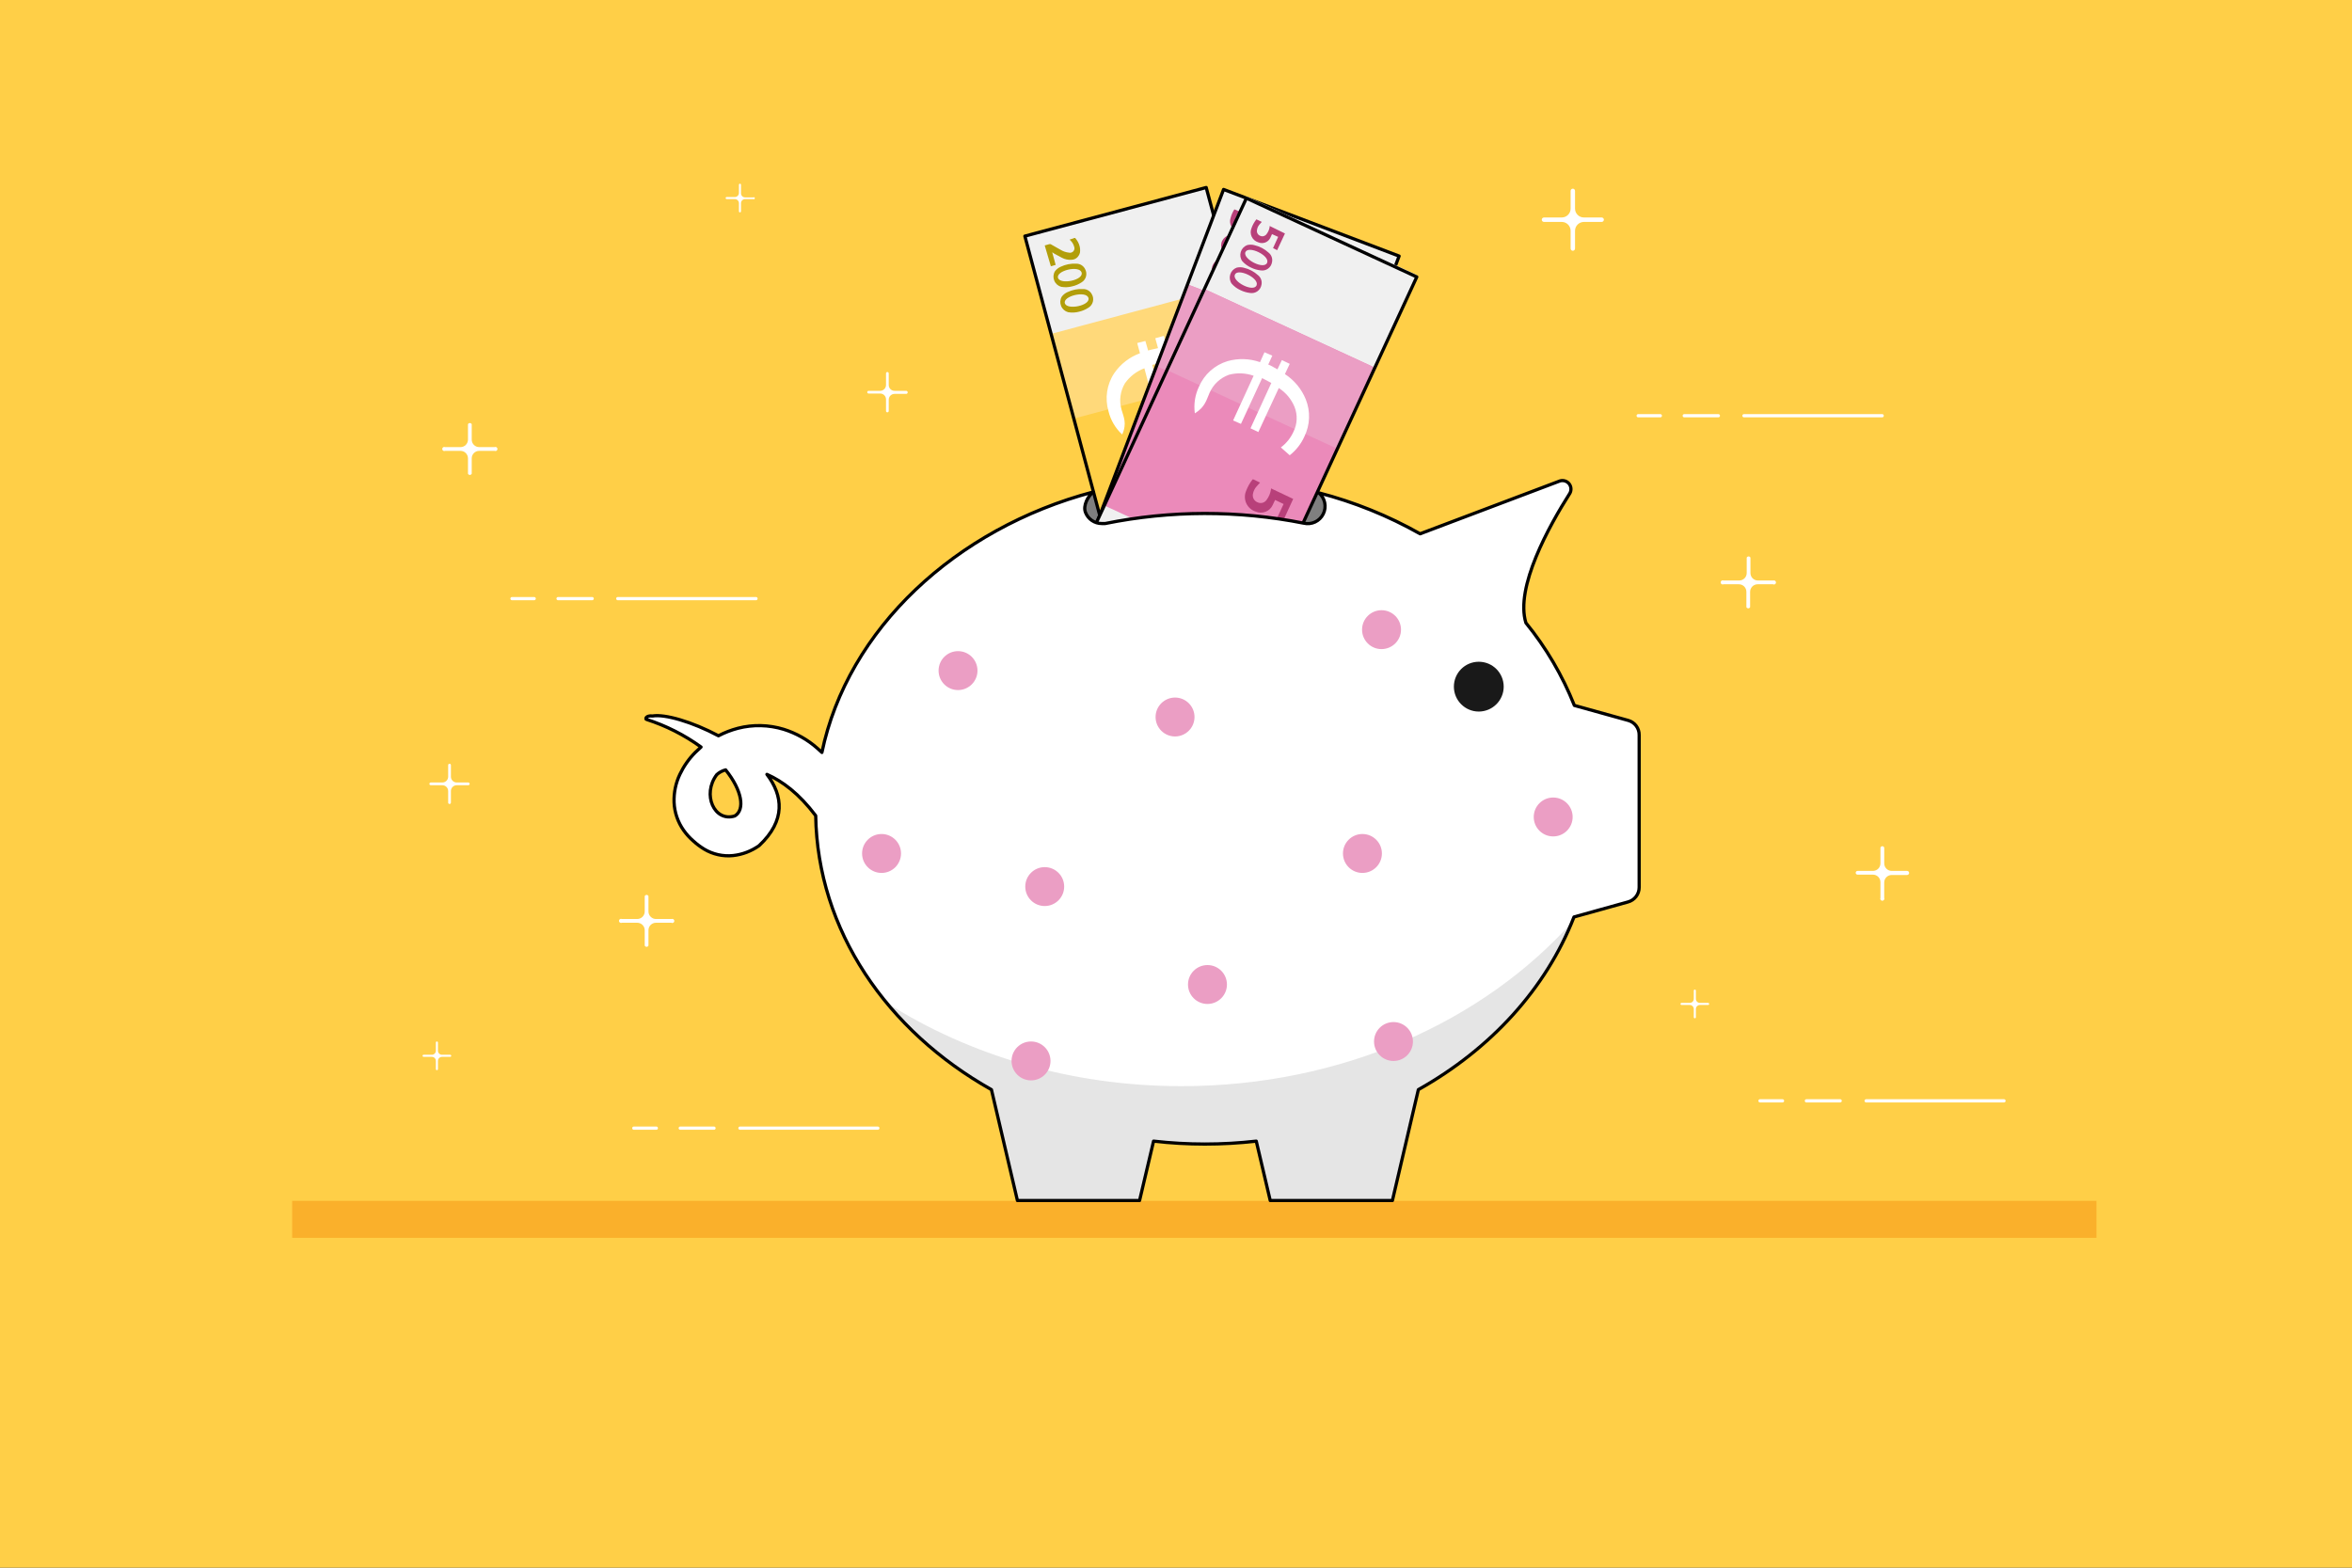 <?xml version="1.0" encoding="utf-8"?>
<!-- Generator: Adobe Illustrator 21.1.0, SVG Export Plug-In . SVG Version: 6.00 Build 0)  -->
<svg version="1.2" baseProfile="tiny" xmlns="http://www.w3.org/2000/svg" xmlns:xlink="http://www.w3.org/1999/xlink" x="0px"
	 y="0px" viewBox="0 0 729 486" overflow="auto" xml:space="preserve">
<rect x="0" y="0" width="729" height="486" fill="#333333" stroke="none"/>
<g id="Layer_1">
</g>
<g id="SVG_Document">
	<path fill-rule="evenodd" fill="none" d="M-362.93,391.19c-3.3,4.35-0.52,10.5,3.98,9.07c2.25-1.42,1.65-5.62-2.03-10.12
		C-361.71,390.32-362.38,390.68-362.93,391.19z"/>
	<g>
		<rect x="-14.79" y="-13.6" fill-rule="evenodd" fill="#FFCF47" width="770.05" height="513.35"/>
		<path fill-rule="evenodd" fill="#7F7F7F" d="M331,158l2,8.5l82-1c0,0-0.63-10.95-6.25-12.72c-5.62-1.78-69.96-0.24-69.96-0.24
			L331,158z"/>
		<polygon fill-rule="evenodd" fill="#FFCF47" points="347.63,184.75 317.13,74.64 373.58,59.5 403.16,169.91 		"/>
		<polygon fill-rule="evenodd" fill="#F0F0F0" points="326.16,105.11 317.58,73.25 373.75,58.42 382.02,90.14 		"/>
		
			<rect x="344.71" y="166.88" transform="matrix(0.966 -0.26 0.26 0.966 -31.667 102.961)" fill-rule="evenodd" fill="#F0F0F0" width="58.18" height="8.88"/>
		
			<rect x="328.13" y="95.65" transform="matrix(0.966 -0.259 0.259 0.966 -16.101 96.137)" fill-rule="evenodd" fill="#FFD97A" width="58.18" height="27.18"/>
		<path fill-rule="evenodd" fill="#FFFFFF" d="M347.82,134.7c-2.09-1.94-3.57-4.43-4.24-7.2c-1.18-4.03-0.54-8.37,1.81-11.85
			c1.95-2.82,4.71-4.96,7.94-6.14l-0.85-3.17l2.53-0.64l0.85,2.97l0.74-0.22l2.33-0.52l-0.85-3.07l2.65-0.74l0.94,3.39
			c3.44-0.39,6.9,0.27,9.95,1.9c3.54,1.89,6.11,5.2,7.08,9.1c0.68,2.42,0.75,4.96,0.22,7.4h-3.71c0.5-2.05,0.47-4.2-0.1-6.24
			c-0.61-2.61-2.31-4.84-4.65-6.13c-2.28-1.2-4.85-1.68-7.41-1.38l3.92,14.48l-2.65,0.75l-4.01-15.03l-2.23,0.54l-0.96,0.22
			l4.03,15.12l-2.53,0.64l-3.92-14.7c-2.43,0.9-4.52,2.52-6.03,4.65c-1.46,2.45-1.85,5.4-1.06,8.14
			C348.23,129.2,349.39,131.24,347.82,134.7z"/>
		<path fill-rule="evenodd" fill="#B29E0A" d="M389.49,167.69c-1.54,0.46-3.16,0.56-4.75,0.32c-3.49-0.64-4.34-4.87-2.87-6.88
			c0.64-0.87,1.46-1.55,2.43-2c2.19-1.11,4.64-1.62,7.1-1.49c1.61,0,3.08,0.89,3.81,2.33c1.2,2.11,0.5,4.79-1.59,6.03
			C392.35,166.82,390.95,167.38,389.49,167.69z M388.86,164.84l1.68-0.42c0.87-0.24,1.67-0.68,2.33-1.27
			c0.46-0.39,0.65-1.02,0.48-1.61c-0.15-0.59-0.64-1.02-1.22-1.15h-1.16c-1.94,0.17-3.82,0.64-5.62,1.38
			c-0.57,0.23-1.11,0.55-1.58,0.96c-0.39,0.39-0.56,0.96-0.43,1.5c0.13,0.54,0.54,0.98,1.07,1.15h1.06L388.86,164.84z"/>
		<path fill-rule="evenodd" fill="#B29E0A" d="M386.53,156.7c-1.55,0.45-3.17,0.56-4.76,0.32c-3.49-0.64-4.33-4.87-2.85-6.88
			c0.62-0.87,1.46-1.55,2.43-2.01c2.19-1.11,4.64-1.62,7.08-1.48c1.62-0.01,3.08,0.89,3.81,2.33c1.21,2.1,0.5,4.79-1.58,6.03
			C389.39,155.81,388,156.38,386.53,156.7z M385.9,153.83l1.69-0.42c0.87-0.23,1.66-0.68,2.33-1.26c0.45-0.41,0.64-1.03,0.48-1.61
			c-0.17-0.59-0.64-1.03-1.24-1.15h-1.16c-1.92,0.17-3.82,0.62-5.6,1.38c-0.59,0.22-1.12,0.54-1.59,0.94
			c-0.39,0.39-0.56,0.97-0.42,1.5c0.13,0.55,0.54,0.98,1.06,1.15h1.06L385.9,153.83z"/>
		<path fill-rule="evenodd" fill="#B29E0A" d="M374.27,138.71l2.11-0.52h0.52l4.55,2.64c1.13,0.68,2.39,1.07,3.71,1.16
			c0.7,0.11,1.4-0.14,1.86-0.69c0.46-0.54,0.6-1.29,0.36-1.95c-0.28-1.06-0.87-2.01-1.69-2.75l-0.32-0.32l2.13-0.74h0.31
			c1.48,1.58,2.27,3.67,2.23,5.82c-0.15,1.9-1.69,3.39-3.59,3.49c-1.54,0.17-3.08-0.13-4.45-0.85l-3.39-1.8l-0.96-0.52l1.48,5.6
			l-2.22,0.64L374.27,138.71z"/>
		<path fill-rule="evenodd" fill="#B29E0A" d="M323.81,76.09l1.48-0.42h0.32l3.17,1.8c0.78,0.47,1.64,0.76,2.54,0.85
			c0.52,0.13,1.06-0.05,1.4-0.46c0.33-0.41,0.41-0.97,0.19-1.45c-0.2-0.73-0.61-1.39-1.16-1.9l-0.22-0.22l1.48-0.52h0.22
			c0.99,1.1,1.61,2.51,1.55,3.99c0.03,0.7-0.31,1.41-0.78,1.93c-0.47,0.51-1.13,0.82-1.83,0.84c-1.07,0.1-2.14-0.13-3.07-0.64
			l-2.33-1.26l-0.64-0.43l1.07,3.92l-1.49,0.42L323.81,76.09z"/>
		
			<rect x="331.36" y="63.76" transform="matrix(0.966 -0.259 0.259 0.966 -18.949 97.427)" fill-rule="evenodd" fill="none" stroke="#000000" stroke-linecap="round" stroke-linejoin="round" stroke-miterlimit="10" width="58.18" height="113.81"/>
		
			<rect x="329.38" y="93.26" transform="matrix(0.355 -0.935 0.935 0.355 134.717 440.006)" fill-rule="evenodd" fill="#EB8ABA" width="113.81" height="58.19"/>
		
			<rect x="385.16" y="54.75" transform="matrix(0.355 -0.935 0.935 0.355 180.125 428.829)" fill-rule="evenodd" fill="#F0F0F0" width="31.52" height="58.19"/>
		<polygon fill-rule="evenodd" fill="#F0F0F0" points="338.79,165.17 341.95,156.87 396.34,177.53 393.2,185.83 		"/>
		<polygon fill-rule="evenodd" fill="#EB9EC4" points="358.46,113.62 368.1,88.21 422.49,108.87 412.84,134.28 		"/>
		<path fill-rule="evenodd" fill="#FFFFFF" d="M367.71,126.23c-0.56-2.76-0.31-5.63,0.74-8.24c1.4-3.92,4.46-7.02,8.36-8.47
			c3.24-1.13,6.74-1.25,10.05-0.32l1.16-3.06l2.43,0.94l-1.06,2.87l0.74,0.31l2.23,0.96l1.16-3.17l2.53,0.96l-1.26,3.27
			c3.02,1.71,5.45,4.28,6.98,7.4c1.76,3.62,1.91,7.81,0.42,11.54c-0.88,2.31-2.29,4.38-4.13,6.03l-2.97-2.23
			c1.62-1.35,2.85-3.1,3.61-5.07c1.03-2.48,0.96-5.3-0.22-7.72c-1.16-2.33-3.01-4.25-5.29-5.5l-5.4,14.06l-2.53-0.94l5.5-14.5
			l-2.11-0.96l-0.96-0.32l-5.61,14.6l-2.43-0.94l5.4-14.28c-2.51-0.7-5.16-0.62-7.62,0.2c-2.64,1.15-4.66,3.32-5.61,6.03
			C371.06,121.85,370.84,124.17,367.71,126.23z"/>
		<path fill-rule="evenodd" fill="#B8407A" d="M382.19,177.32c-1.54-0.54-2.96-1.4-4.11-2.53c-2.43-2.55-0.64-6.56,1.68-7.3
			c1.03-0.34,2.11-0.42,3.18-0.22c2.43,0.38,4.74,1.4,6.66,2.97c1.26,0.92,1.91,2.47,1.68,4.01c-0.22,2.42-2.33,4.2-4.75,4.03
			C385.04,178.22,383.58,177.9,382.19,177.32z M383.36,174.67l1.69,0.64c0.84,0.31,1.75,0.42,2.64,0.32
			c0.6-0.05,1.13-0.43,1.35-0.99c0.23-0.56,0.11-1.2-0.29-1.66l-0.96-0.84c-1.67-1.02-3.49-1.77-5.39-2.22
			c-0.59-0.14-1.2-0.18-1.8-0.11c-0.56,0.08-1.04,0.45-1.26,0.97c-0.23,0.52-0.14,1.12,0.2,1.58
			C379.74,172.65,380,172.89,383.36,174.67z"/>
		<path fill-rule="evenodd" fill="#B8407A" d="M386.21,166.75c-1.54-0.54-2.96-1.4-4.13-2.55c-2.43-2.53-0.64-6.56,1.69-7.3
			c1.02-0.34,2.11-0.41,3.17-0.2c2.45,0.38,4.74,1.4,6.66,2.96c1.26,0.93,1.92,2.47,1.69,4.03c-0.23,2.41-2.34,4.2-4.76,4.01
			C389.05,167.64,387.59,167.31,386.21,166.75z M387.37,164.1l1.69,0.64c0.84,0.31,1.76,0.42,2.65,0.32
			c0.6-0.05,1.12-0.43,1.35-0.99c0.22-0.56,0.11-1.21-0.29-1.66l-0.96-0.84c-1.67-1.02-3.49-1.77-5.39-2.23
			c-0.6-0.14-1.2-0.17-1.81-0.1c-0.56,0.08-1.04,0.45-1.26,0.97c-0.22,0.52-0.14,1.12,0.2,1.57
			C383.77,162.06,384.01,162.32,387.37,164.1z"/>
		<path fill-rule="evenodd" fill="#B8407A" d="M387.17,145.38l2.32,0.85l-1.06,1.26c-0.55,0.74-0.88,1.62-0.94,2.55
			c-0.1,1.11,0.61,2.13,1.68,2.43c1.01,0.34,2.1-0.05,2.65-0.96c0.65-0.98,1.04-2.11,1.16-3.29v-0.42l7.1,2.85l-2.87,7.62l-1.9-0.74
			l1.9-5.07l-2.74-1.06l-0.64,1.68c-0.79,2.03-3.03,3.06-5.08,2.33c-1.29-0.32-2.39-1.16-3.03-2.32c-0.65-1.17-0.78-2.55-0.36-3.82
			c0.38-1.3,0.96-2.55,1.69-3.69h0.11V145.38z"/>
		<path fill-rule="evenodd" fill="#B8407A" d="M379.23,87.42c-1.07-0.38-2.05-0.99-2.85-1.8c-0.66-0.79-0.9-1.83-0.68-2.83
			s0.9-1.83,1.83-2.25c0.71-0.23,1.48-0.27,2.22-0.1c1.71,0.24,3.31,0.94,4.66,2.01c0.89,0.65,1.34,1.76,1.16,2.85
			c-0.08,0.82-0.48,1.57-1.12,2.08c-0.64,0.52-1.45,0.76-2.27,0.68C381.18,88.01,380.18,87.8,379.23,87.42z M380.07,85.5l1.17,0.43
			c0.6,0.22,1.26,0.29,1.9,0.2c0.47,0.05,0.93-0.22,1.1-0.66c0.18-0.45,0.03-0.96-0.36-1.24l-0.64-0.54
			c-1.18-0.69-2.46-1.18-3.81-1.48h-1.26c-0.42,0.01-0.8,0.27-0.97,0.65c-0.17,0.39-0.08,0.84,0.23,1.15l0.52,0.54L380.07,85.5z"/>
		<path fill-rule="evenodd" fill="#B8407A" d="M382.09,80.01c-1.07-0.39-2.05-1.01-2.85-1.81c-0.65-0.78-0.9-1.82-0.68-2.82
			s0.9-1.83,1.83-2.25c0.73-0.23,1.49-0.27,2.23-0.1c1.69,0.24,3.3,0.93,4.65,2c0.89,0.66,1.34,1.77,1.16,2.87
			c-0.08,0.82-0.48,1.55-1.12,2.08c-0.62,0.52-1.45,0.75-2.25,0.66C384.04,80.6,383.03,80.38,382.09,80.01z M382.94,78.1l1.16,0.42
			c0.61,0.23,1.26,0.29,1.9,0.22c0.48,0.05,0.93-0.22,1.11-0.66c0.17-0.45,0.03-0.96-0.37-1.25l-0.62-0.52
			c-1.18-0.69-2.47-1.18-3.81-1.48h-1.27c-0.42,0-0.8,0.25-0.97,0.65c-0.15,0.39-0.06,0.84,0.23,1.15l0.52,0.52L382.94,78.1z"/>
		<path fill-rule="evenodd" fill="#B8407A" d="M384.3,65.62l-0.74,0.85c-0.38,0.52-0.6,1.15-0.64,1.8
			c-0.08,0.78,0.42,1.49,1.17,1.69c0.7,0.27,1.5,0,1.9-0.64c0.47-0.69,0.76-1.49,0.85-2.33v-0.32l4.97,2.01l-2.01,5.29l-1.38-0.52
			l1.38-3.61l-1.9-0.74l-0.42,1.17c-0.59,1.4-2.18,2.09-3.61,1.58c-0.93-0.19-1.75-0.78-2.2-1.61c-0.47-0.84-0.55-1.83-0.23-2.73
			c0.25-0.94,0.62-1.78,1.15-2.61L384.3,65.62z"/>
		
			<rect x="329.38" y="93.26" transform="matrix(0.355 -0.935 0.935 0.355 134.717 440.006)" fill-rule="evenodd" fill="none" stroke="#000000" stroke-linecap="round" stroke-linejoin="round" stroke-miterlimit="10" width="113.81" height="58.19"/>
		<polygon fill-rule="evenodd" fill="#EB8ABA" points="338.57,164.76 386.32,61.44 439.13,85.85 391.4,189.17 		"/>
		
			<rect x="390.52" y="58.41" transform="matrix(0.419 -0.908 0.908 0.419 156.408 419.586)" fill-rule="evenodd" fill="#F0F0F0" width="31.52" height="58.18"/>
		<polygon fill-rule="evenodd" fill="#F0F0F0" points="338.56,164.78 342.28,156.71 395.11,181.12 391.37,189.18 		"/>
		<polygon fill-rule="evenodd" fill="#EB9EC4" points="361.68,114.73 373.26,89.6 426.07,114.01 414.49,139.12 		"/>
		<path fill-rule="evenodd" fill="#FFFFFF" d="M370.34,128.14c-0.39-2.82,0.05-5.68,1.27-8.25c1.64-3.83,4.89-6.74,8.89-7.94
			c3.3-0.93,6.8-0.82,10.04,0.32l1.38-3.07l2.43,1.06l-1.26,2.75l0.74,0.32l2.11,1.17l1.38-2.87l2.43,1.17l-1.49,3.17
			c2.9,1.9,5.16,4.62,6.46,7.82c1.5,3.73,1.35,7.92-0.42,11.53c-1.02,2.29-2.59,4.28-4.55,5.82l-2.75-2.43
			c1.69-1.26,3.04-2.93,3.91-4.87c1.21-2.41,1.32-5.22,0.32-7.72c-0.99-2.39-2.69-4.42-4.87-5.82l-6.34,13.64l-2.43-1.16l6.45-14.06
			l-2-1.06l-0.85-0.43l-6.56,14.18l-2.43-1.06l6.36-13.86c-2.46-0.87-5.11-0.98-7.62-0.32c-2.71,0.96-4.89,2.98-6.04,5.62
			C373.96,123.89,373.56,126.18,370.34,128.14z"/>
		<path fill-rule="evenodd" fill="#B8407A" d="M381.25,180.08c-1.5-0.65-2.84-1.63-3.92-2.85c-2.22-2.75-0.2-6.56,2.23-7.2
			c1.03-0.27,2.13-0.27,3.17,0c2.37,0.56,4.56,1.72,6.34,3.39c1.22,0.99,1.8,2.57,1.48,4.11c-0.38,2.43-2.65,4.09-5.07,3.71
			C384.01,181.1,382.57,180.7,381.25,180.08z M382.62,177.54l1.58,0.74c0.83,0.38,1.73,0.56,2.65,0.52c0.57-0.04,1.1-0.39,1.34-0.92
			c0.24-0.54,0.18-1.15-0.18-1.62l-0.84-0.84c-1.59-1.12-3.34-1.97-5.18-2.55c-0.59-0.18-1.2-0.24-1.8-0.2
			c-0.57,0.03-1.08,0.34-1.34,0.84c-0.27,0.51-0.24,1.11,0.06,1.59C379.09,175.44,379.35,175.72,382.62,177.54z"/>
		<path fill-rule="evenodd" fill="#B8407A" d="M385.9,169.81c-1.5-0.65-2.84-1.62-3.91-2.85c-2.23-2.75-0.22-6.56,2.22-7.2
			c1.04-0.27,2.14-0.27,3.17,0c2.38,0.56,4.56,1.73,6.34,3.39c1.22,0.99,1.8,2.59,1.49,4.13c-0.38,2.42-2.66,4.09-5.08,3.71
			C388.66,170.84,387.23,170.45,385.9,169.81z M387.27,167.27l1.58,0.74c0.83,0.38,1.75,0.56,2.65,0.54
			c0.59-0.04,1.1-0.39,1.34-0.93c0.24-0.52,0.18-1.15-0.18-1.62l-0.84-0.84c-1.58-1.11-3.34-1.96-5.18-2.53
			c-0.59-0.18-1.18-0.25-1.8-0.22c-0.56,0.03-1.07,0.36-1.34,0.85c-0.25,0.5-0.23,1.11,0.06,1.58
			C383.76,165.17,384.01,165.46,387.27,167.27z"/>
		<path fill-rule="evenodd" fill="#B8407A" d="M388.33,148.55l2.22,1.06l-1.06,1.17c-0.61,0.68-1.02,1.53-1.16,2.43
			c-0.18,1.08,0.45,2.15,1.48,2.53c0.98,0.45,2.14,0.14,2.75-0.74c0.73-0.97,1.2-2.09,1.38-3.29v-0.31l6.88,3.27l-3.39,7.4
			l-1.9-0.84l2.32-4.98l-2.64-1.26l-0.74,1.58c-0.92,2.01-3.27,2.9-5.3,2.01c-1.26-0.39-2.31-1.31-2.87-2.52
			c-0.56-1.21-0.6-2.59-0.09-3.82c0.48-1.29,1.16-2.51,2.01-3.59h0.1V148.55z"/>
		<path fill-rule="evenodd" fill="#B8407A" d="M387.79,82.97c-1.04-0.46-1.99-1.15-2.75-2.01c-0.59-0.82-0.76-1.87-0.47-2.84
			c0.29-0.98,1.01-1.76,1.96-2.13c0.73-0.19,1.49-0.19,2.22,0c1.66,0.38,3.2,1.18,4.45,2.33c0.89,0.7,1.3,1.85,1.06,2.96
			c-0.27,1.67-1.83,2.8-3.49,2.55C389.73,83.71,388.72,83.43,387.79,82.97z M392.76,81.42c0.82-2.25-5.87-5.4-6.75-3.25
			C385.13,80.33,391.89,83.78,392.76,81.42z"/>
		<path fill-rule="evenodd" fill="#B8407A" d="M391.08,68.79l-0.74,0.85c-0.41,0.48-0.66,1.07-0.74,1.69
			c-0.15,0.78,0.31,1.54,1.06,1.8c0.68,0.29,1.46,0.06,1.9-0.54c0.5-0.65,0.84-1.39,0.96-2.22v-0.32l4.75,2.33l-2.42,5.18
			l-1.27-0.64l1.58-3.49l-1.9-0.85l-0.54,1.17c-0.66,1.38-2.29,1.97-3.69,1.38c-0.9-0.27-1.66-0.89-2.06-1.75
			c-0.41-0.85-0.42-1.83-0.05-2.7c0.33-0.92,0.79-1.77,1.38-2.53l0.12-0.16L391.08,68.79z"/>
		
			<polygon fill-rule="evenodd" fill="none" stroke="#000000" stroke-linecap="round" stroke-linejoin="round" stroke-miterlimit="10" points="
			338.57,164.76 386.32,61.44 439.13,85.85 391.4,189.17 		"/>
		
			<line fill-rule="evenodd" fill="none" stroke="#FFFFFF" stroke-linecap="round" stroke-linejoin="round" stroke-miterlimit="10" x1="540.54" y1="128.88" x2="583.38" y2="128.88"/>
		
			<line fill-rule="evenodd" fill="none" stroke="#FFFFFF" stroke-linecap="round" stroke-linejoin="round" stroke-miterlimit="10" x1="532.61" y1="128.88" x2="522.03" y2="128.88"/>
		
			<line fill-rule="evenodd" fill="none" stroke="#FFFFFF" stroke-linecap="round" stroke-linejoin="round" stroke-miterlimit="10" x1="514.62" y1="128.88" x2="507.75" y2="128.88"/>
		
			<line fill-rule="evenodd" fill="none" stroke="#FFFFFF" stroke-linecap="round" stroke-linejoin="round" stroke-miterlimit="10" x1="229.35" y1="349.74" x2="272.08" y2="349.74"/>
		
			<line fill-rule="evenodd" fill="none" stroke="#FFFFFF" stroke-linecap="round" stroke-linejoin="round" stroke-miterlimit="10" x1="221.31" y1="349.74" x2="210.84" y2="349.74"/>
		
			<line fill-rule="evenodd" fill="none" stroke="#FFFFFF" stroke-linecap="round" stroke-linejoin="round" stroke-miterlimit="10" x1="203.43" y1="349.74" x2="196.45" y2="349.74"/>
		
			<line fill-rule="evenodd" fill="none" stroke="#FFFFFF" stroke-linecap="round" stroke-linejoin="round" stroke-miterlimit="10" x1="191.48" y1="185.58" x2="234.32" y2="185.58"/>
		
			<line fill-rule="evenodd" fill="none" stroke="#FFFFFF" stroke-linecap="round" stroke-linejoin="round" stroke-miterlimit="10" x1="183.54" y1="185.58" x2="172.97" y2="185.58"/>
		
			<line fill-rule="evenodd" fill="none" stroke="#FFFFFF" stroke-linecap="round" stroke-linejoin="round" stroke-miterlimit="10" x1="165.57" y1="185.58" x2="158.69" y2="185.58"/>
		
			<line fill-rule="evenodd" fill="none" stroke="#FFFFFF" stroke-linecap="round" stroke-linejoin="round" stroke-miterlimit="10" x1="578.41" y1="341.27" x2="621.14" y2="341.27"/>
		
			<line fill-rule="evenodd" fill="none" stroke="#FFFFFF" stroke-linecap="round" stroke-linejoin="round" stroke-miterlimit="10" x1="570.36" y1="341.27" x2="559.89" y2="341.27"/>
		
			<line fill-rule="evenodd" fill="none" stroke="#FFFFFF" stroke-linecap="round" stroke-linejoin="round" stroke-miterlimit="10" x1="552.49" y1="341.27" x2="545.51" y2="341.27"/>
		<path fill-rule="evenodd" fill="#FFFFFF" d="M208.19,284.9h-4.76c-0.64,0.03-1.25-0.2-1.71-0.65c-0.46-0.43-0.73-1.04-0.73-1.68
			v-4.76l0,0c-0.1-0.23-0.33-0.38-0.57-0.38c-0.25,0-0.48,0.15-0.59,0.38l0,0v4.76c0,1.29-1.04,2.33-2.33,2.33h-4.75
			c-0.27-0.11-0.59-0.04-0.76,0.19c-0.18,0.23-0.18,0.55,0,0.78c0.18,0.23,0.5,0.31,0.76,0.19h4.75c1.29,0,2.33,1.04,2.33,2.33v4.75
			l0,0c0.1,0.24,0.33,0.38,0.59,0.38c0.24,0,0.47-0.14,0.57-0.38l0,0v-4.75c0-1.29,1.04-2.33,2.33-2.33h4.76
			c0.25,0.14,0.56,0.09,0.76-0.13c0.19-0.22,0.22-0.54,0.06-0.78S208.46,284.81,208.19,284.9z"/>
		<path fill-rule="evenodd" fill="#FFFFFF" d="M280.87,121.16h-3.61c-0.99,0-1.8-0.8-1.8-1.8v-3.61l0,0c0-0.23-0.19-0.42-0.42-0.42
			c-0.24,0-0.42,0.19-0.42,0.42l0,0v3.61c0,0.99-0.82,1.8-1.81,1.8h-3.59c-0.23,0-0.42,0.19-0.42,0.42c0,0.23,0.19,0.42,0.42,0.42
			h3.59c0.99,0,1.81,0.8,1.81,1.8v3.61l0,0c0,0.23,0.18,0.42,0.42,0.42c0.23,0,0.42-0.19,0.42-0.42l0,0v-3.49
			c0-0.99,0.8-1.81,1.8-1.81h3.61c0.25,0,0.47-0.2,0.47-0.47C281.34,121.38,281.12,121.16,280.87,121.16z"/>
		<path fill-rule="evenodd" fill="#FFFFFF" d="M145.15,242.58h-3.59c-0.99,0-1.8-0.8-1.8-1.8v-3.59l0,0c0-0.24-0.19-0.42-0.43-0.42
			c-0.23,0-0.42,0.18-0.42,0.42l0,0v3.59c0,0.99-0.8,1.8-1.8,1.8h-3.59c-0.24,0-0.43,0.19-0.43,0.42c0,0.24,0.19,0.43,0.43,0.43
			h3.59c0.99,0,1.8,0.8,1.8,1.8v3.59l0,0c0,0.23,0.19,0.42,0.42,0.42c0.24,0,0.43-0.19,0.43-0.42l0,0v-3.59c0-0.99,0.8-1.8,1.8-1.8
			h3.59c0.23,0,0.42-0.19,0.42-0.43C145.57,242.78,145.38,242.58,145.15,242.58z"/>
		<path fill-rule="evenodd" fill="#FFFFFF" d="M549.64,179.96h-4.76c-1.29,0.01-2.33-1.03-2.33-2.32v-4.76l0,0
			c-0.09-0.23-0.32-0.38-0.57-0.38s-0.48,0.15-0.59,0.38l0,0v4.76c0,1.29-1.04,2.32-2.33,2.32h-4.85c-0.27-0.11-0.59-0.03-0.76,0.2
			s-0.18,0.55,0,0.78s0.5,0.31,0.76,0.19h4.75c1.29,0,2.33,1.04,2.33,2.32v4.76l0,0c0.1,0.23,0.33,0.38,0.59,0.38
			c0.24,0,0.47-0.15,0.57-0.38l0,0v-4.76c0-1.27,1.04-2.32,2.33-2.32h4.76c0.25,0.14,0.56,0.08,0.76-0.13
			c0.19-0.22,0.22-0.54,0.06-0.78C550.21,179.99,549.91,179.88,549.64,179.96z"/>
		<path fill-rule="evenodd" fill="#FFFFFF" d="M153.29,138.61h-4.75c-1.29,0-2.33-1.04-2.33-2.33v-4.76l0,0
			c-0.1-0.23-0.33-0.37-0.59-0.37c-0.24,0-0.47,0.14-0.57,0.37l0,0v4.76c0,1.29-1.04,2.33-2.33,2.33h-4.76
			c-0.27-0.11-0.57-0.04-0.75,0.19s-0.18,0.55,0,0.78s0.48,0.31,0.75,0.19h4.76c1.29,0,2.33,1.04,2.33,2.33v4.75l0,0
			c0.1,0.24,0.33,0.38,0.57,0.38c0.25,0,0.48-0.14,0.59-0.38l0,0v-4.75c0-1.29,1.04-2.33,2.33-2.33h4.75
			c0.27,0.11,0.59,0.04,0.76-0.19c0.18-0.23,0.18-0.55,0-0.78C153.87,138.57,153.56,138.5,153.29,138.61z"/>
		<path fill-rule="evenodd" fill="#FFFFFF" d="M591.1,269.99h-4.76c-1.29,0-2.32-1.04-2.32-2.33v-4.76l0,0
			c0-0.32-0.27-0.57-0.59-0.57c-0.32,0-0.59,0.25-0.59,0.57l0,0v4.76c0,1.29-1.04,2.33-2.32,2.33h-4.76c-0.32,0-0.59,0.25-0.59,0.59
			c0,0.32,0.27,0.57,0.59,0.57h4.76c1.27,0,2.32,1.04,2.32,2.33v4.87l0,0c-0.11,0.27-0.04,0.57,0.19,0.75
			c0.23,0.18,0.56,0.18,0.78,0c0.23-0.18,0.32-0.48,0.2-0.75l0,0v-4.76c0-1.29,1.03-2.33,2.32-2.33h4.76c0.34,0,0.64-0.28,0.64-0.62
			C591.74,270.27,591.45,269.99,591.1,269.99z"/>
		<path fill-rule="evenodd" fill="#FFFFFF" d="M496.43,67.42h-5.5c-1.52,0-2.75-1.22-2.75-2.74v-5.5l0,0c0-0.38-0.31-0.69-0.68-0.69
			c-0.38,0-0.69,0.31-0.69,0.69l0,0v5.5c0,1.52-1.24,2.74-2.75,2.74h-5.5c-0.38,0-0.69,0.32-0.69,0.69c0,0.38,0.31,0.69,0.69,0.69
			h5.5c1.52,0,2.75,1.24,2.75,2.75v5.5l0,0c0,0.38,0.31,0.69,0.69,0.69c0.37,0,0.68-0.31,0.68-0.69l0,0v-5.5
			c0-1.52,1.24-2.75,2.75-2.75h5.5c0.38,0,0.69-0.31,0.69-0.69C497.12,67.73,496.81,67.42,496.43,67.42z"/>
		<path fill-rule="evenodd" fill="#FFFFFF" d="M529.43,310.91h-2.53c-0.7,0-1.27-0.56-1.27-1.26v-2.55l0,0
			c0-0.17-0.14-0.32-0.32-0.32s-0.32,0.15-0.32,0.32l0,0v2.55c0,0.7-0.56,1.26-1.27,1.26h-2.53c-0.18,0-0.32,0.14-0.32,0.32
			c0,0.18,0.14,0.32,0.32,0.32h2.53c0.71,0,1.27,0.57,1.27,1.27v2.54l0,0c0,0.18,0.14,0.32,0.32,0.32s0.32-0.14,0.32-0.32l0,0v-2.54
			c0-0.7,0.57-1.27,1.27-1.27h2.53c0.18,0,0.32-0.14,0.32-0.32C529.75,311.05,529.61,310.91,529.43,310.91z"/>
		<path fill-rule="evenodd" fill="#FFFFFF" d="M233.48,61.19h-2.55c-0.7,0-1.26-0.57-1.26-1.27v-2.65l0,0
			c0-0.17-0.15-0.32-0.32-0.32c-0.18,0-0.32,0.15-0.32,0.32l0,0v2.55c0,0.7-0.57,1.26-1.27,1.26h-2.53c-0.18,0-0.32,0.15-0.32,0.32
			c0,0.18,0.14,0.32,0.32,0.32h2.53c0.7,0,1.27,0.57,1.27,1.27v2.53l0,0c0,0.18,0.14,0.32,0.32,0.32c0.17,0,0.32-0.14,0.32-0.32l0,0
			v-2.53c0-0.7,0.56-1.27,1.26-1.27h2.55c0.13,0.09,0.31,0.06,0.41-0.05c0.1-0.13,0.1-0.31,0-0.42
			C233.78,61.12,233.61,61.1,233.48,61.19z"/>
		<path fill-rule="evenodd" fill="#FFFFFF" d="M139.54,326.99h-2.53c-0.7,0-1.27-0.56-1.27-1.26v-2.54l0,0
			c0-0.18-0.14-0.32-0.32-0.32c-0.18,0-0.32,0.14-0.32,0.32l0,0v2.54c0,0.7-0.56,1.26-1.26,1.26h-2.55c-0.18,0-0.32,0.15-0.32,0.32
			c0,0.18,0.14,0.32,0.32,0.32h2.55c0.7,0,1.26,0.57,1.26,1.27v2.54l0,0c0,0.18,0.14,0.32,0.32,0.32c0.18,0,0.32-0.14,0.32-0.32l0,0
			v-2.54c0-0.7,0.57-1.27,1.27-1.27h2.53c0.18,0,0.32-0.14,0.32-0.32C139.86,327.14,139.72,326.99,139.54,326.99z"/>
		<rect x="90.56" y="372.28" fill-rule="evenodd" fill="#FAB02B" width="559.24" height="11.46"/>
		<path fill-rule="evenodd" fill="#FFFFFF" d="M504.68,223.34l-16.71-4.65c-3.68-9.25-8.74-17.89-15.02-25.6l0,0
			c-3.39-10.99,7.18-30.04,13.64-40.19c0.51-0.94,0.41-2.1-0.25-2.93c-0.68-0.84-1.78-1.18-2.82-0.88l-43.36,16.39l0,0
			c-9.87-5.58-20.45-9.85-31.41-12.7c1.92,1.61,2.51,4.32,1.39,6.56c-1.11,2.24-3.61,3.43-6.05,2.85
			c-20.32-4.04-41.25-4.01-61.55,0.11h-1.06c-2.24,0-4.24-1.38-5.04-3.46c-0.8-2.1-0.23-4.46,1.44-5.95
			c-42.62,11.31-75.21,42.2-83.13,80.38l-1.38-1.26c-3.03-2.7-6.6-4.71-10.48-5.92c-4.6-1.4-9.5-1.52-14.17-0.32
			c-2.09,0.55-4.11,1.32-6.03,2.33c-8.15-4.34-16.61-6.78-20.42-6.14c-2.11-0.22-2.33,0.96-1.9,1.06
			c6.05,1.94,11.77,4.83,16.92,8.57l-1.8,1.68c-1.96,1.97-3.57,4.27-4.76,6.78c-1.29,2.7-1.9,5.68-1.8,8.68
			c0.13,3.11,1.16,6.13,2.97,8.68c0.85,1.2,1.85,2.31,2.96,3.27c1.04,0.96,2.18,1.8,3.39,2.55c2.7,1.62,5.85,2.33,8.99,2
			c2.89-0.32,5.66-1.38,8.04-3.07c8.36-7.82,7.4-15.54,2.43-22.1c4.75,2.11,9.94,5.92,15.12,12.8l0,0
			c0.54,35.54,22.11,66.74,54.47,84.94l8.05,34.37h37.86l4.34-18.41c10.57,1.21,21.26,1.21,31.83,0l4.33,18.41h37.87l8.04-34.37
			c22.43-12.6,39.57-31.31,48.24-53.53l16.71-4.65c2.06-0.54,3.5-2.42,3.49-4.55v-47.18C508.1,225.78,506.71,223.91,504.68,223.34z
			 M227.76,252.95c-6.34,2.01-10.25-6.66-5.6-12.8c0.78-0.71,1.72-1.22,2.75-1.48C230.09,245.12,230.93,251.04,227.76,252.95z"/>
		<path fill-rule="evenodd" fill="#191919" d="M466.07,212.87c0-4.27-3.46-7.72-7.72-7.72c-4.27,0-7.72,3.45-7.72,7.72
			c0,4.25,3.45,7.72,7.72,7.72C462.61,220.58,466.07,217.12,466.07,212.87z"/>
		<path fill-rule="evenodd" fill="#E5E5E5" d="M366.23,336.72c-34.28,0-65.8-9.62-91.18-25.69c9.07,10.88,20.09,19.99,32.47,26.87
			l8.04,34.38h37.87l4.33-18.41c10.59,1.2,21.26,1.2,31.85,0l4.33,18.41h37.87l8.04-34.38c22-12.38,39.03-30.79,47.81-52.47
			C459.95,316.63,415.83,336.72,366.23,336.72z"/>
		<path fill-rule="evenodd" fill="#EB9EC4" d="M302.97,207.9c0-3.34-2.7-6.04-6.03-6.04c-3.32,0-6.03,2.7-6.03,6.04
			c0,3.32,2.7,6.03,6.03,6.03C300.27,213.92,302.97,211.22,302.97,207.9z"/>
		<path fill-rule="evenodd" fill="#EB9EC4" d="M279.27,264.58c0-3.32-2.7-6.03-6.03-6.03c-3.32,0-6.04,2.7-6.04,6.03
			c0,3.34,2.71,6.04,6.04,6.04C276.57,270.62,279.27,267.92,279.27,264.58z"/>
		<path fill-rule="evenodd" fill="#EB9EC4" d="M380.29,305.21c0-3.32-2.7-6.03-6.03-6.03c-3.34,0-6.04,2.7-6.04,6.03
			c0,3.32,2.7,6.03,6.04,6.03C377.59,311.23,380.29,308.53,380.29,305.21z"/>
		<circle fill-rule="evenodd" fill="#EB9EC4" cx="323.81" cy="274.85" r="6.03"/>
		<path fill-rule="evenodd" fill="#EB9EC4" d="M370.24,222.28c0-3.32-2.7-6.03-6.03-6.03c-3.32,0-6.04,2.7-6.04,6.03
			s2.71,6.03,6.04,6.03C367.54,228.3,370.24,225.6,370.24,222.28z"/>
		<path fill-rule="evenodd" fill="#EB9EC4" d="M428.32,264.58c0-3.32-2.7-6.03-6.04-6.03c-3.32,0-6.03,2.7-6.03,6.03
			c0,3.34,2.7,6.04,6.03,6.04C425.61,270.62,428.32,267.92,428.32,264.58z"/>
		<path fill-rule="evenodd" fill="#EB9EC4" d="M434.24,195.2c0-3.32-2.7-6.03-6.04-6.03c-3.32,0-6.03,2.7-6.03,6.03
			s2.7,6.03,6.03,6.03C431.54,201.22,434.24,198.52,434.24,195.2z"/>
		<circle fill-rule="evenodd" fill="#EB9EC4" cx="481.41" cy="253.27" r="6.03"/>
		<circle fill-rule="evenodd" fill="#EB9EC4" cx="431.91" cy="322.88" r="6.03"/>
		<path fill-rule="evenodd" fill="#EB9EC4" d="M325.6,328.9c0-3.32-2.7-6.03-6.03-6.03c-3.34,0-6.04,2.7-6.04,6.03
			c0,3.32,2.7,6.03,6.04,6.03C322.9,334.93,325.6,332.23,325.6,328.9z"/>
		
			<path fill-rule="evenodd" fill="none" stroke="#000000" stroke-linecap="round" stroke-linejoin="round" stroke-miterlimit="10" d="
			M504.68,223.34l-16.71-4.65c-3.68-9.25-8.74-17.89-15.02-25.6l0,0c-3.39-10.99,7.18-30.04,13.64-40.19
			c0.51-0.94,0.41-2.1-0.25-2.93c-0.68-0.84-1.78-1.18-2.82-0.88l-43.36,16.39l0,0c-9.87-5.58-20.45-9.85-31.41-12.7
			c1.92,1.61,2.51,4.32,1.39,6.56c-1.11,2.24-3.61,3.43-6.05,2.85c-20.32-4.04-41.25-4.01-61.55,0.11h-1.06
			c-2.24,0-4.24-1.38-5.04-3.46c-0.8-2.1,0.69-4.82,2.36-6.31c-42.62,11.31-76.13,42.56-84.05,80.74l-1.38-1.26
			c-3.03-2.7-6.6-4.71-10.48-5.92c-4.6-1.4-9.5-1.52-14.17-0.32c-2.09,0.55-4.11,1.32-6.03,2.33c-8.15-4.34-16.61-6.78-20.42-6.14
			c-2.11-0.22-2.33,0.96-1.9,1.06c6.05,1.94,11.77,4.83,16.92,8.57l-1.8,1.68c-1.96,1.97-3.57,4.27-4.76,6.78
			c-1.29,2.7-1.9,5.68-1.8,8.68c0.13,3.11,1.16,6.13,2.97,8.68c0.85,1.2,1.85,2.31,2.96,3.27c1.04,0.96,2.18,1.8,3.39,2.55
			c2.7,1.62,5.85,2.33,8.99,2c2.89-0.32,5.66-1.38,8.04-3.07c8.36-7.82,7.4-15.54,2.43-22.1c4.75,2.11,9.94,5.92,15.12,12.8l0,0
			c0.54,35.54,22.11,66.74,54.47,84.94l8.05,34.37h37.86l4.34-18.41c10.57,1.21,21.26,1.21,31.83,0l4.33,18.41h37.87l8.04-34.37
			c22.43-12.6,39.57-31.31,48.24-53.53l16.71-4.65c2.06-0.54,3.5-2.42,3.49-4.55v-47.18C508.1,225.78,506.71,223.91,504.68,223.34z
			 M227.76,252.95c-6.34,2.01-10.25-6.66-5.6-12.8c0.78-0.71,1.72-1.22,2.75-1.48C230.09,245.12,230.93,251.04,227.76,252.95z"/>
	</g>
	<path fill-rule="evenodd" fill="#B8407A" d="M384.52,89.97c-1.04-0.46-1.99-1.15-2.75-2.01c-0.59-0.82-0.76-1.87-0.47-2.84
		c0.29-0.98,1.01-1.76,1.96-2.13c0.73-0.19,1.49-0.19,2.22,0c1.66,0.38,3.2,1.18,4.45,2.33c0.89,0.7,1.3,1.85,1.06,2.96
		c-0.27,1.67-1.83,2.8-3.49,2.55C386.46,90.71,385.45,90.42,384.52,89.97z M389.49,88.41c0.82-2.25-5.87-5.4-6.75-3.25
		C381.85,87.33,388.62,90.78,389.49,88.41z"/>
	<path fill-rule="evenodd" fill="#B29E0A" d="M332.33,88.77c-1.1,0.3-2.27,0.35-3.41,0.15c-0.97-0.27-1.77-0.98-2.15-1.92
		c-0.39-0.95-0.32-2,0.2-2.89c0.45-0.6,1.04-1.08,1.73-1.39c1.53-0.74,3.23-1.08,4.93-0.97c1.13-0.01,2.17,0.63,2.68,1.64
		c0.84,1.47,0.33,3.33-1.12,4.17C334.31,88.13,333.35,88.54,332.33,88.77z M335.23,84.44c-0.77-2.27-7.96-0.53-7.3,1.7
		C328.6,88.38,336.04,86.83,335.23,84.44z"/>
	<path fill-rule="evenodd" fill="#B29E0A" d="M334.45,96.63c-1.1,0.3-2.27,0.35-3.41,0.15c-0.97-0.27-1.77-0.98-2.15-1.92
		c-0.39-0.95-0.32-2,0.2-2.89c0.45-0.6,1.04-1.08,1.73-1.39c1.53-0.74,3.23-1.08,4.93-0.97c1.13-0.01,2.17,0.63,2.68,1.64
		c0.84,1.47,0.33,3.33-1.12,4.17C336.42,95.99,335.46,96.4,334.45,96.63z M337.35,92.31c-0.77-2.27-7.96-0.53-7.3,1.7
		C330.72,96.25,338.16,94.7,337.35,92.31z"/>
</g>
<g id="Layer_3">
</g>
<g id="Guides" display="none">
</g>
</svg>
